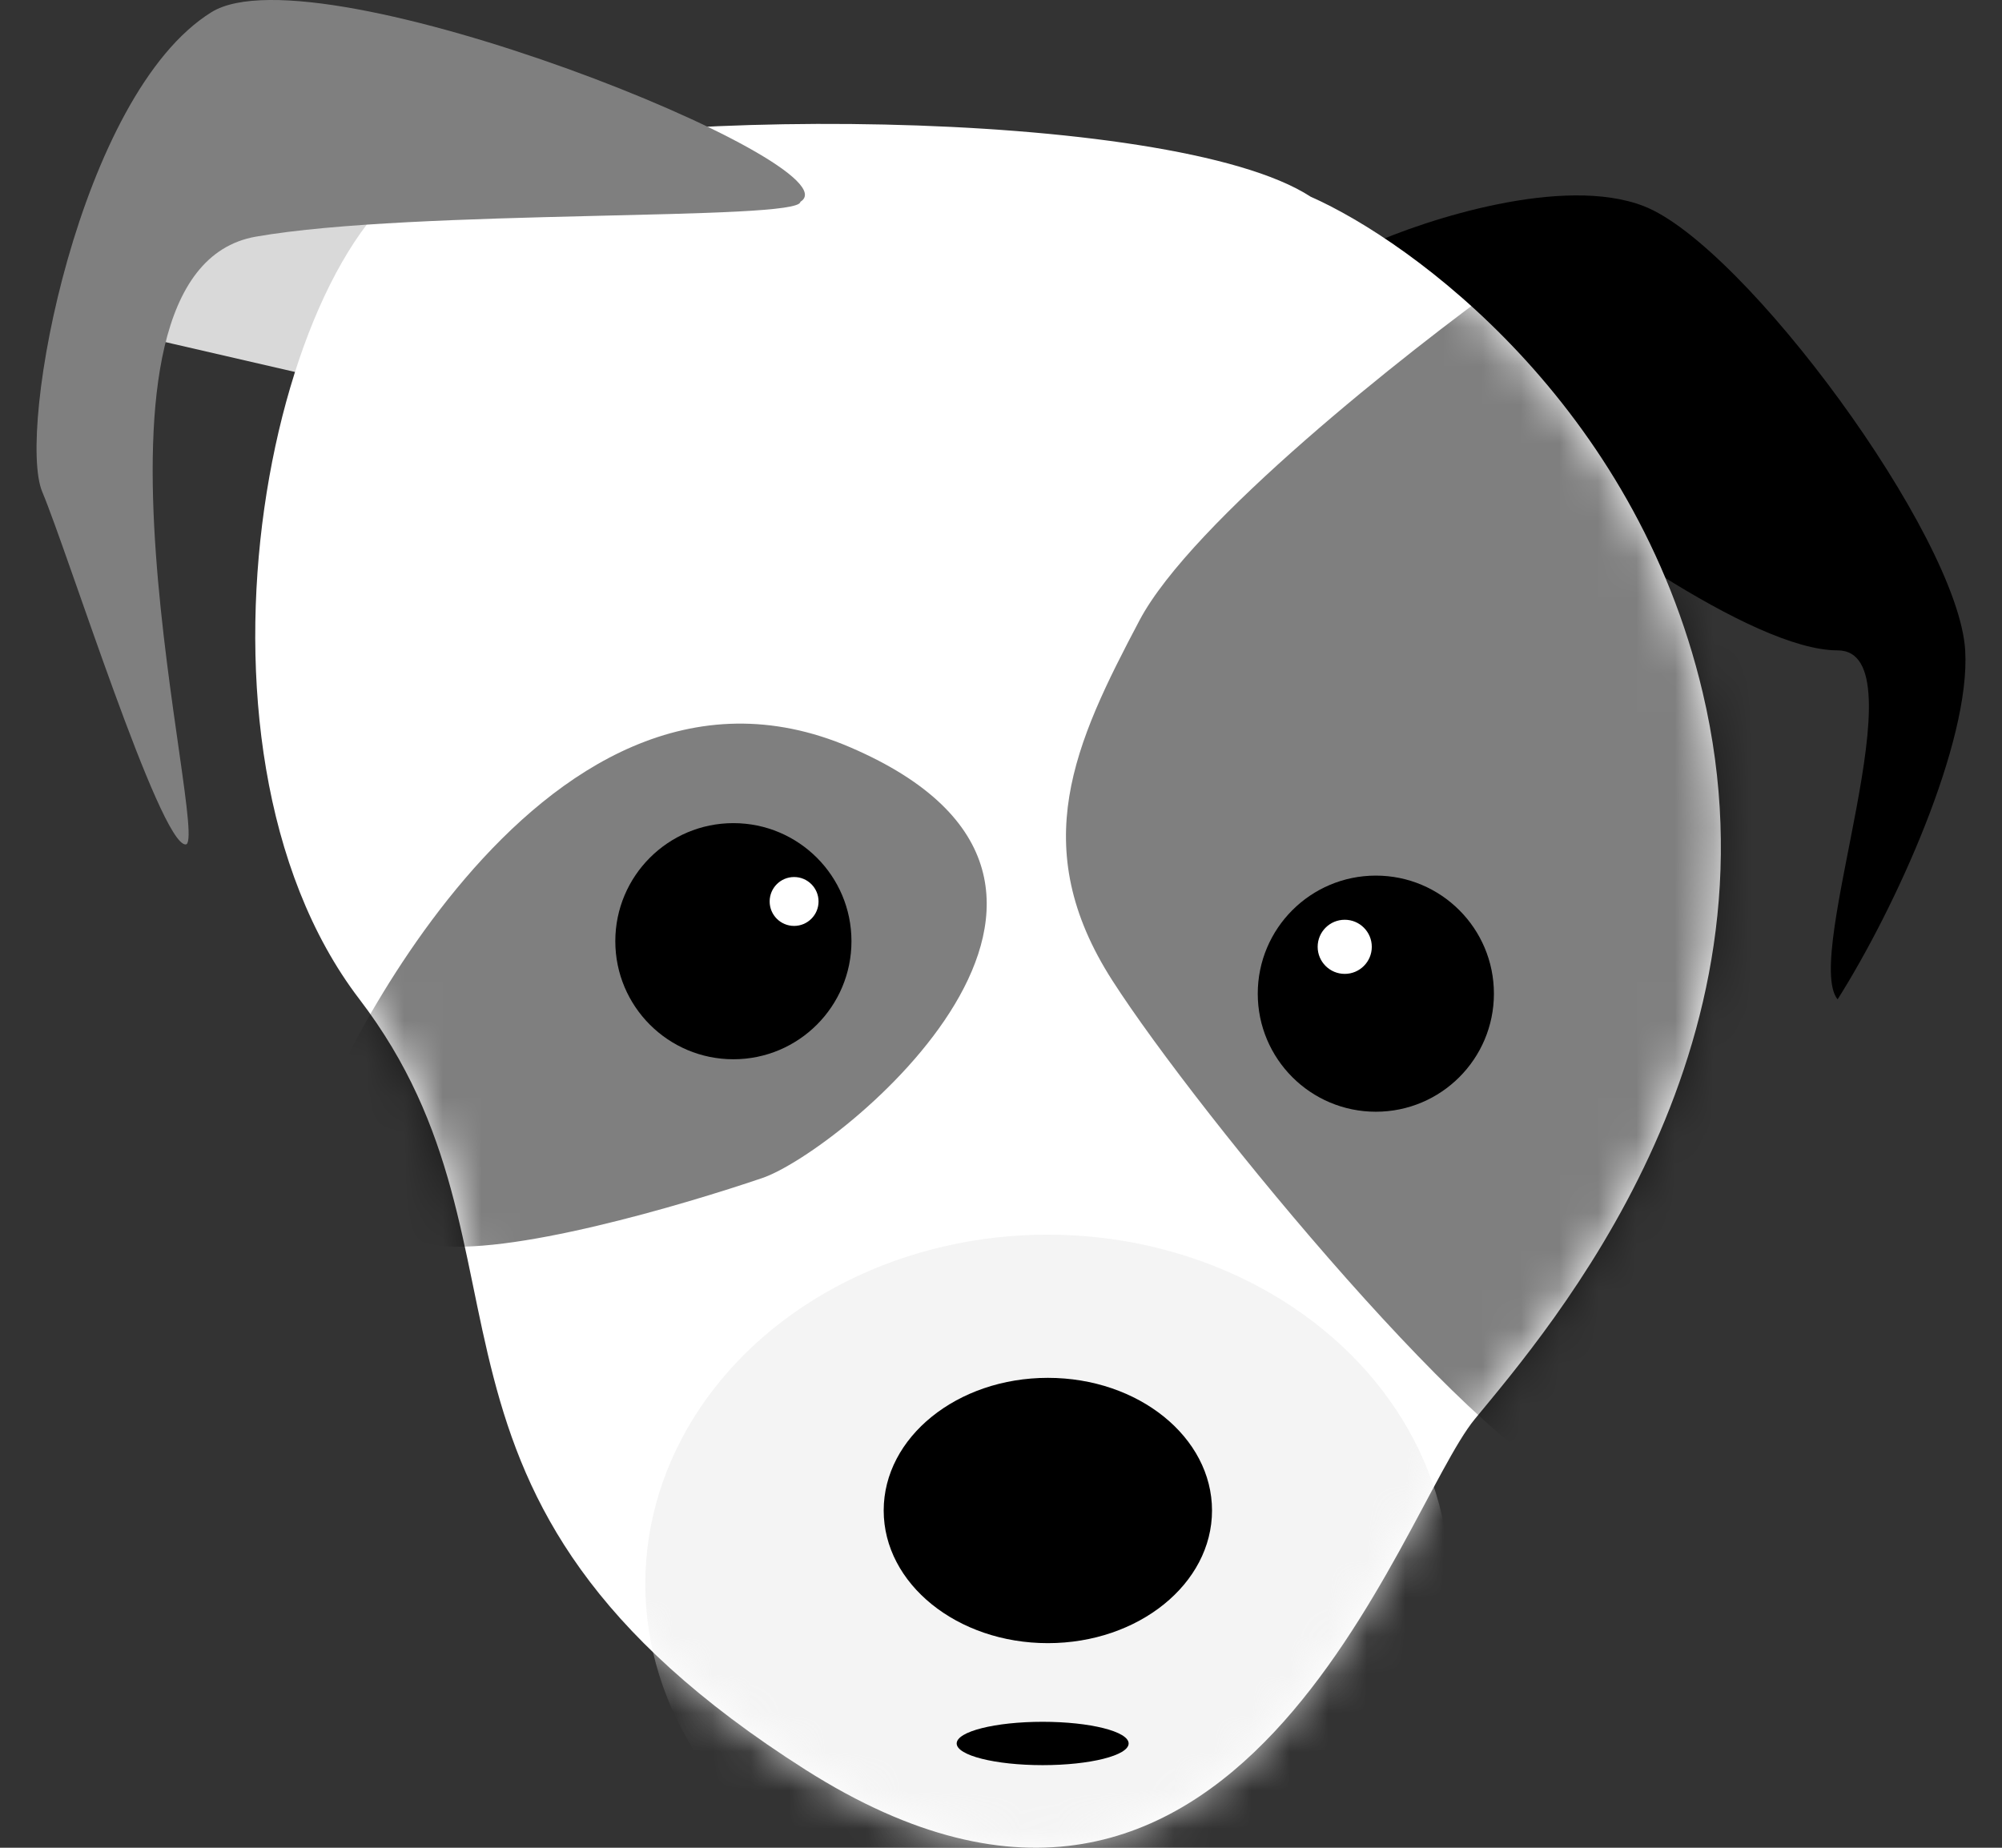 <svg width="52" height="48" viewBox="0 0 52 48" fill="none" xmlns="http://www.w3.org/2000/svg">
<rect x="0" y="0" width="52" height="48" fill="#333333" stroke="none"/>
<g clip-path="url(#clip0_515_7043)">
<path d="M42.694 5.354C40.608 4.546 37.068 5.691 35.558 6.364L38.695 11.718C40.779 13.444 45.504 16.895 47.73 16.895C49.957 16.895 46.803 24.825 47.73 25.961C49.24 23.571 51.186 19.279 51.044 16.895C50.867 13.915 45.3 6.364 42.694 5.354Z" fill="black"/>
<path d="M12.684 10.821L3.921 8.8V4.098L10.287 3.095C13.54 3.55 20.159 4.459 20.603 4.459C21.048 4.459 15.509 8.7 12.684 10.821Z" fill="#D9D9D9"/>
<path d="M44.225 17.987C42.454 10.502 36.699 6.284 34.043 5.11C30.422 2.751 15.678 2.742 11.412 4.292C7.146 5.841 4.244 19.295 9.334 25.955C14.425 32.615 9.677 38.832 20.924 45.975C32.172 53.118 36.337 39.255 38.309 36.861C40.281 34.466 46.438 27.343 44.225 17.987Z" fill="white"/>
<ellipse cx="19.049" cy="24.45" rx="3.067" ry="3.067" fill="black"/>
<ellipse cx="35.736" cy="25.813" rx="3.067" ry="3.067" fill="black"/>
<mask id="mask0_515_7043" style="mask-type:alpha" maskUnits="userSpaceOnUse" x="6" y="3" width="39" height="45">
<path d="M44.225 17.987C42.454 10.502 36.7 6.284 34.044 5.11C30.422 2.751 14.345 2.897 10.079 4.446C5.813 5.995 4.244 19.295 9.335 25.955C14.425 32.615 9.677 38.832 20.924 45.975C32.172 53.118 36.337 39.255 38.309 36.861C40.281 34.466 46.438 27.343 44.225 17.987Z" fill="white"/>
</mask>
<g mask="url(#mask0_515_7043)">
<ellipse cx="27.208" cy="41.147" rx="10.447" ry="9.074" fill="#F1F1F1" fill-opacity="0.8"/>
<path d="M29.597 16.116C30.949 13.557 36.532 9.148 39.154 7.263L53.702 9.677L55.674 36.458C51.596 37.29 42.978 38.885 41.126 38.611C38.812 38.269 31.126 28.953 28.893 25.472C26.659 21.991 27.907 19.315 29.597 16.116Z" fill="black" fill-opacity="0.5"/>
<path d="M22.091 19.416C13.822 15.854 8.268 28.832 8.268 29.114C7.807 30.201 9.234 31.991 11.186 32.333C13.137 32.675 17.785 31.287 19.798 30.603C21.81 29.919 30.361 22.977 22.091 19.416Z" fill="black" fill-opacity="0.5"/>
</g>
<ellipse cx="27.217" cy="39.239" rx="4.264" ry="3.446" fill="black"/>
<ellipse cx="27.082" cy="45.291" rx="2.233" ry="0.563" fill="black"/>
<path d="M34.928 25.259C34.562 25.259 34.265 24.962 34.265 24.596C34.265 24.23 34.562 23.933 34.928 23.933C35.294 23.933 35.591 24.23 35.591 24.596C35.591 24.962 35.294 25.259 34.928 25.259Z" fill="white" stroke="white" stroke-width="0.08"/>
<path d="M20.626 24.013C20.297 24.013 20.031 23.746 20.031 23.418C20.031 23.089 20.297 22.823 20.626 22.823C20.954 22.823 21.221 23.089 21.221 23.418C21.221 23.746 20.954 24.013 20.626 24.013Z" fill="white" stroke="white" stroke-width="0.08"/>
<path d="M5.493 0.316C8.241 -1.388 22.335 4.306 20.789 5.242C20.789 5.748 10.774 5.423 6.644 6.148C1.482 7.053 5.493 21.937 4.821 21.937C4.149 21.937 1.769 14.375 1.098 12.778C0.426 11.18 2.057 2.446 5.493 0.316Z" fill="#7F7F7F"/>
</g>
<defs>
<clipPath id="clip0_515_7043">
<rect width="50.101" height="48.009" fill="white" transform="translate(0.949)"/>
</clipPath>
</defs>
</svg>
